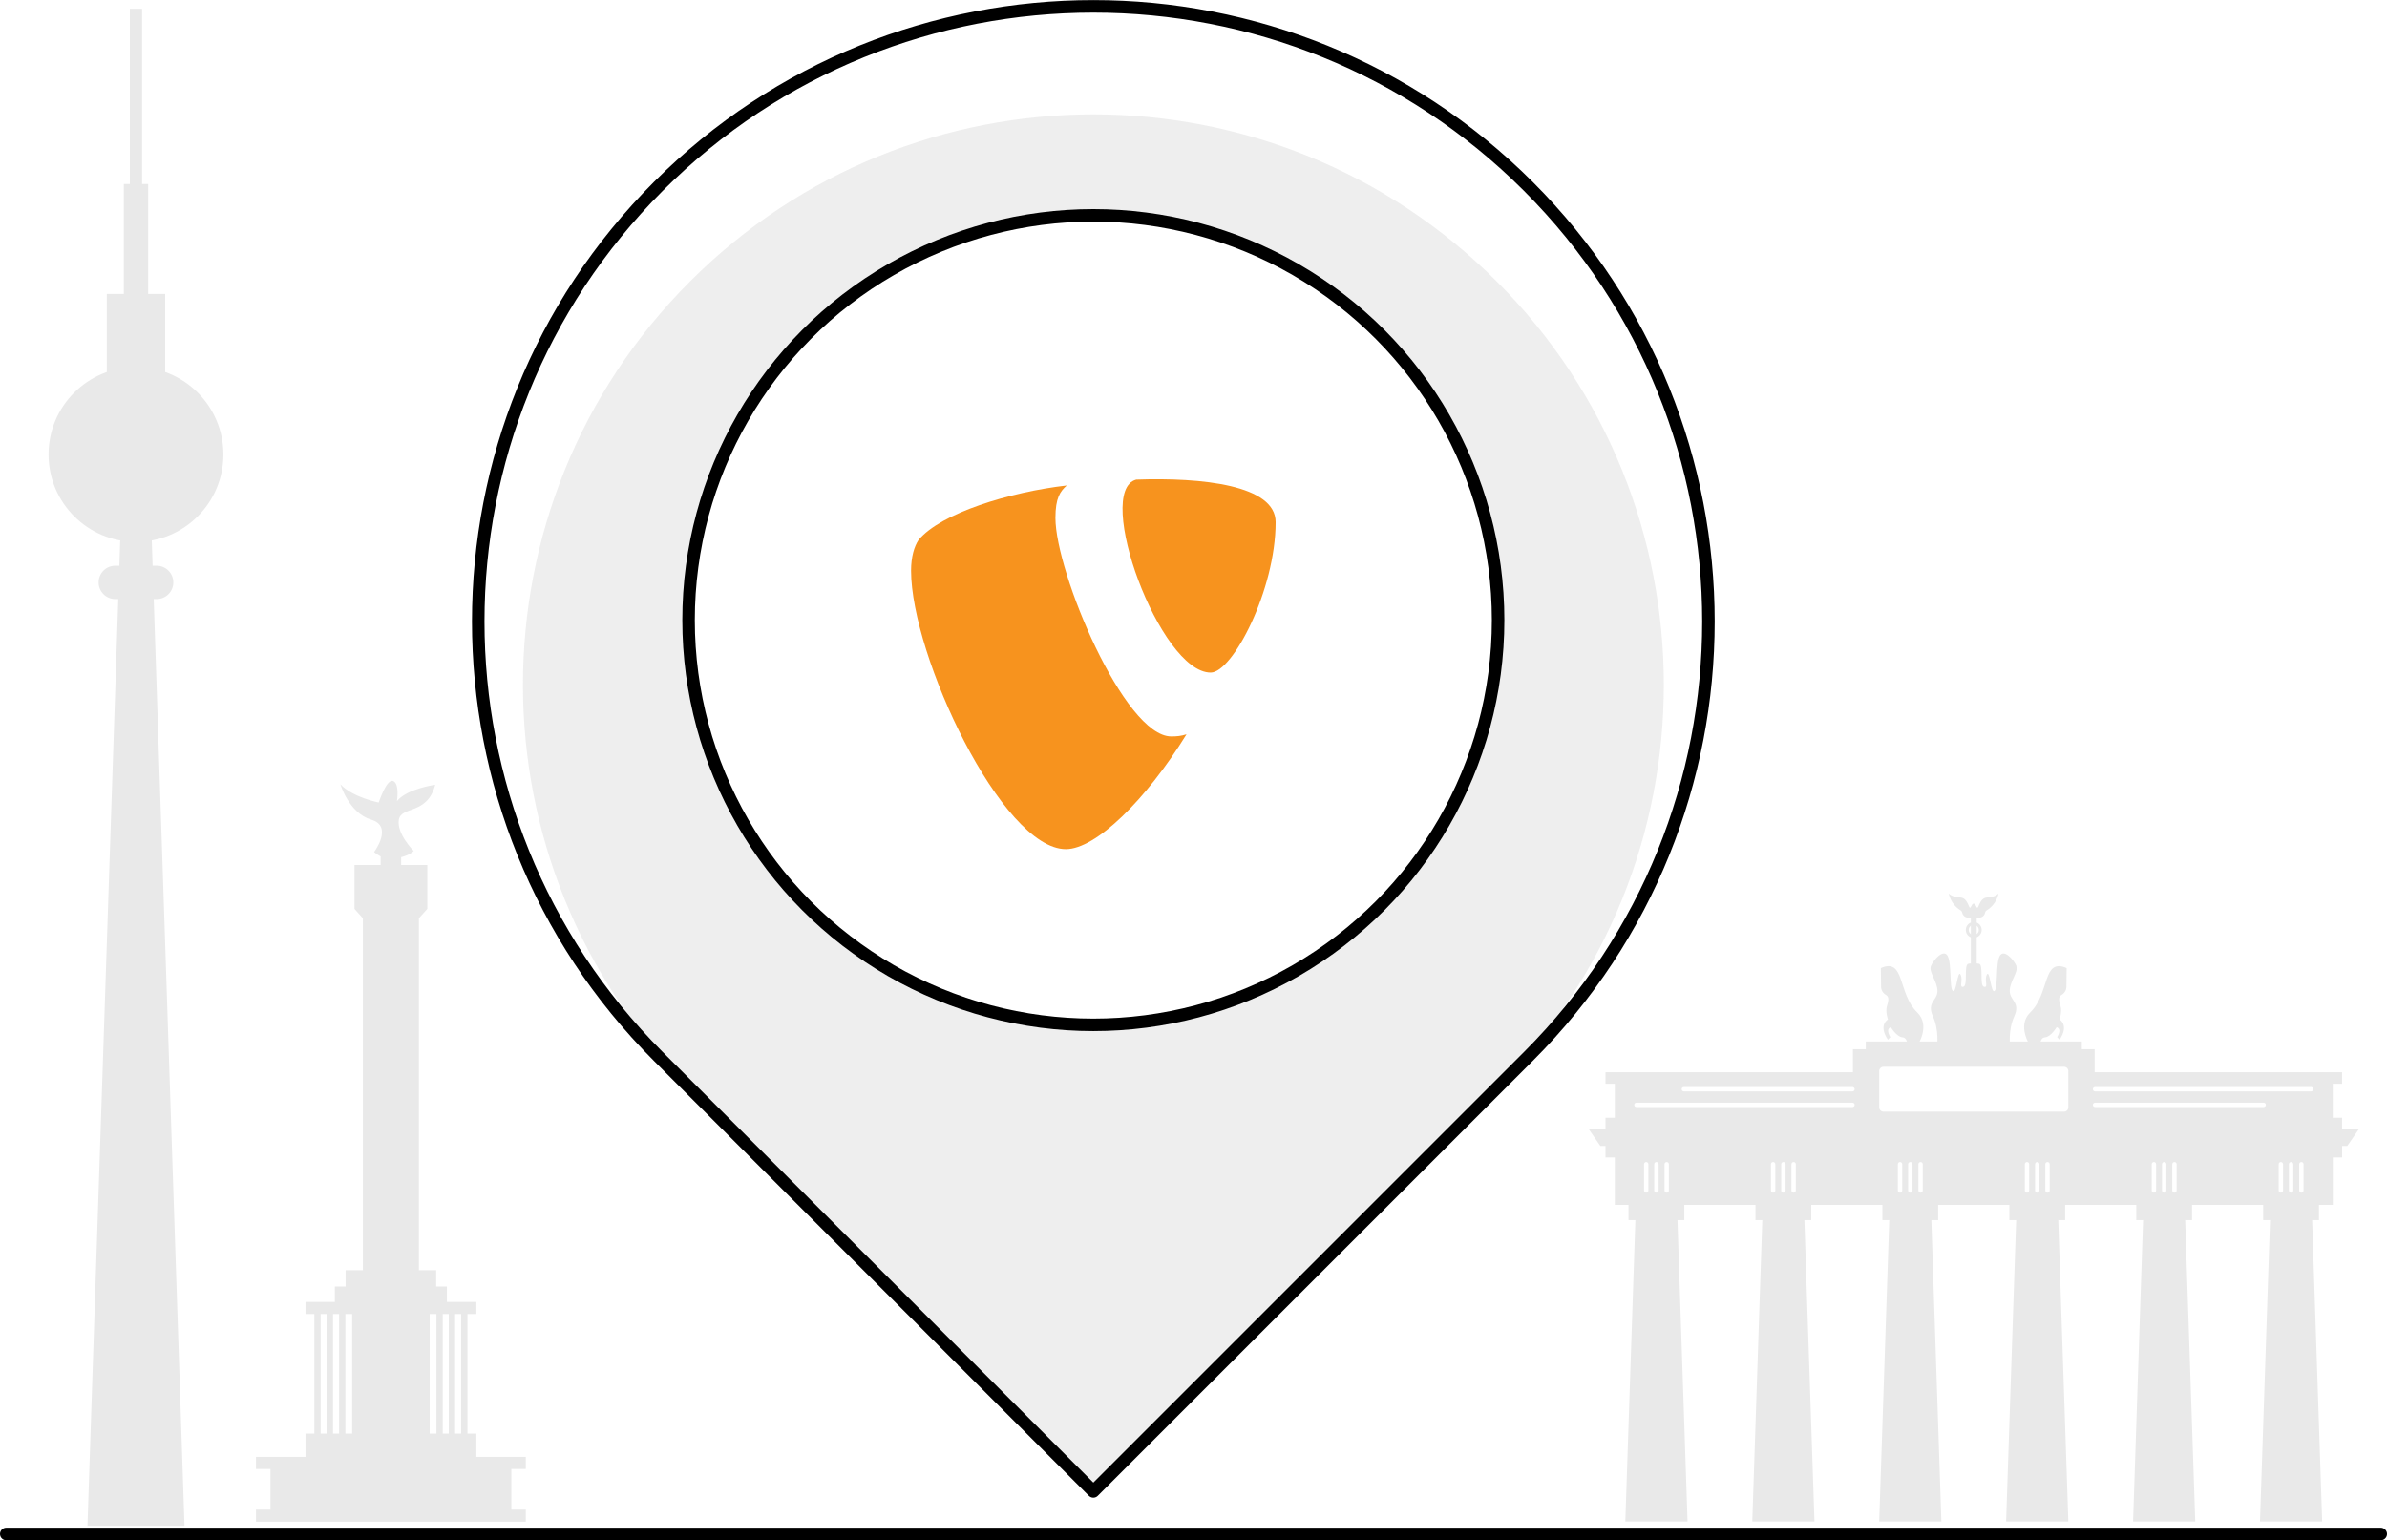 <?xml version="1.0" encoding="UTF-8"?>
<svg xmlns="http://www.w3.org/2000/svg" id="Layer_2" width="492.58" height="317.86" viewBox="0 0 492.58 317.86">
  <defs>
    <style>.cls-1,.cls-2{fill:#e9e9e9;}.cls-3{fill:#f7931e;}.cls-4{fill:none;stroke:#000;stroke-linecap:round;stroke-linejoin:round;stroke-width:2.58px;}.cls-2{opacity:.78;}</style>
  </defs>
  <g id="New">
    <polygon class="cls-1" points="348.24 314.01 335.4 314.01 337.52 250.51 346.12 250.51 348.24 314.01"></polygon>
    <rect class="cls-1" x="336.06" y="248.16" width="11.51" height="3.64"></rect>
    <polygon class="cls-1" points="374.43 314.01 361.6 314.01 363.71 250.51 372.31 250.51 374.43 314.01"></polygon>
    <rect class="cls-1" x="362.26" y="248.16" width="11.51" height="3.64"></rect>
    <polygon class="cls-1" points="400.62 314.01 387.79 314.01 389.91 250.51 398.51 250.51 400.62 314.01"></polygon>
    <rect class="cls-1" x="388.45" y="248.16" width="11.51" height="3.64"></rect>
    <polygon class="cls-1" points="426.82 314.01 413.98 314.01 416.1 250.51 424.7 250.51 426.82 314.01"></polygon>
    <rect class="cls-1" x="414.65" y="248.16" width="11.51" height="3.64"></rect>
    <polygon class="cls-1" points="453.01 314.01 440.18 314.01 442.29 250.51 450.89 250.51 453.01 314.01"></polygon>
    <rect class="cls-1" x="440.84" y="248.16" width="11.51" height="3.64"></rect>
    <polygon class="cls-1" points="479.2 314.01 466.37 314.01 468.49 250.51 477.09 250.51 479.2 314.01"></polygon>
    <rect class="cls-1" x="467.03" y="248.16" width="11.51" height="3.64"></rect>
    <path class="cls-1" d="M483.31,233.05v-2.38h-1.92v-7.01h1.92v-2.38h-51.06v-4.76h-2.65v-1.59h-44.58v1.59h-2.65v4.76h-51.06v2.38h1.92v7.01h-1.92v2.38h-3.44l2.38,3.44h1.06v2.38h1.92v9.79h148.17v-9.79h1.92v-2.38h1.06l2.38-3.44h-3.44ZM340.16,245.68c0,.25-.2.45-.45.45s-.45-.2-.45-.45v-5.42c0-.25.2-.45.45-.45s.45.2.45.45v5.42ZM342.27,245.68c0,.25-.2.45-.45.45s-.45-.2-.45-.45v-5.42c0-.25.2-.45.45-.45s.45.2.45.45v5.42ZM344.39,245.68c0,.25-.2.45-.45.45s-.45-.2-.45-.45v-5.42c0-.25.2-.45.45-.45s.45.2.45.45v5.42ZM366.35,245.68c0,.25-.2.45-.45.45s-.45-.2-.45-.45v-5.42c0-.25.2-.45.45-.45s.45.2.45.45v5.42ZM368.47,245.68c0,.25-.2.45-.45.45s-.45-.2-.45-.45v-5.42c0-.25.2-.45.45-.45s.45.2.45.45v5.42ZM370.58,245.68c0,.25-.2.45-.45.45s-.45-.2-.45-.45v-5.42c0-.25.2-.45.45-.45s.45.2.45.45v5.42ZM382.27,228.46h-44.58c-.25,0-.45-.2-.45-.45s.2-.45.45-.45h44.58c.25,0,.45.2.45.45s-.2.45-.45.45ZM382.27,225.23h-34.79c-.25,0-.45-.2-.45-.45s.2-.45.45-.45h34.79c.25,0,.45.2.45.45s-.2.45-.45.45ZM392.54,245.68c0,.25-.2.45-.45.45s-.45-.2-.45-.45v-5.42c0-.25.2-.45.45-.45s.45.2.45.45v5.42ZM394.66,245.68c0,.25-.2.45-.45.45s-.45-.2-.45-.45v-5.42c0-.25.2-.45.45-.45s.45.2.45.45v5.42ZM396.78,245.68c0,.25-.2.45-.45.45s-.45-.2-.45-.45v-5.42c0-.25.2-.45.45-.45s.45.2.45.45v5.42ZM418.74,245.68c0,.25-.2.45-.45.45s-.45-.2-.45-.45v-5.42c0-.25.2-.45.45-.45s.45.2.45.45v5.42ZM420.86,245.68c0,.25-.2.45-.45.45s-.45-.2-.45-.45v-5.42c0-.25.2-.45.45-.45s.45.2.45.45v5.42ZM422.97,245.68c0,.25-.2.45-.45.45s-.45-.2-.45-.45v-5.42c0-.25.2-.45.45-.45s.45.2.45.45v5.42ZM426.82,228.52c0,.49-.4.89-.89.89h-37.25c-.49,0-.89-.4-.89-.89v-7.48c0-.49.4-.89.89-.89h37.25c.49,0,.89.4.89.89v7.48ZM444.93,245.68c0,.25-.2.45-.45.45s-.45-.2-.45-.45v-5.42c0-.25.2-.45.45-.45s.45.2.45.45v5.42ZM447.05,245.68c0,.25-.2.45-.45.45s-.45-.2-.45-.45v-5.42c0-.25.2-.45.45-.45s.45.2.45.45v5.42ZM449.17,245.68c0,.25-.2.45-.45.45s-.45-.2-.45-.45v-5.42c0-.25.2-.45.45-.45s.45.2.45.45v5.42ZM467.13,228.46h-34.79c-.25,0-.45-.2-.45-.45s.2-.45.45-.45h34.79c.25,0,.45.2.45.45s-.2.45-.45.45ZM471.13,245.68c0,.25-.2.45-.45.45s-.45-.2-.45-.45v-5.42c0-.25.2-.45.45-.45s.45.2.45.45v5.42ZM473.24,245.68c0,.25-.2.45-.45.45s-.45-.2-.45-.45v-5.42c0-.25.2-.45.45-.45s.45.2.45.45v5.42ZM475.36,245.68c0,.25-.2.45-.45.45s-.45-.2-.45-.45v-5.42c0-.25.2-.45.45-.45s.45.2.45.45v5.42ZM476.92,225.23h-44.58c-.25,0-.45-.2-.45-.45s.2-.45.45-.45h44.58c.25,0,.45.2.45.45s-.2.45-.45.45Z"></path>
    <path class="cls-1" d="M418.96,215.85s-2.84-4.16,0-6.91c4.07-3.95,2.48-11.34,7.51-9.16l-.05,3.86c0,.68-.37,1.3-.95,1.65-.61.36-.73.85-.26,2.33.36,1.13-.2,2.78-.2,2.78,0,0,2.05,1.12,0,4.17l-.5-.53s1.09-1.65-.1-2.05c0,0-1.19,1.98-2.38,2.08-1.19.1-.99,1.79-.99,1.79h-2.08Z"></path>
    <path class="cls-1" d="M395.64,215.85s2.84-4.16,0-6.91c-4.07-3.95-2.48-11.34-7.51-9.16l.05,3.86c0,.68.37,1.3.95,1.65.61.36.73.85.26,2.33-.36,1.13.2,2.78.2,2.78,0,0-2.05,1.12,0,4.17l.5-.53s-1.09-1.65.1-2.05c0,0,1.19,1.98,2.38,2.08,1.19.1.99,1.79.99,1.79h2.08Z"></path>
    <path class="cls-1" d="M416.12,199.38c-.48-1.23-2.6-3.67-3.46-2.09-.86,1.59-.33,6.55-1.06,7.21-.73.66-.99-4.5-1.59-3.37-.6,1.12.4,2.78-.6,2.51-.99-.26,0-4.63-1.06-4.76l-1.06-.13-1.06.13c-1.06.13-.07,4.5-1.06,4.76-.99.26,0-1.39-.6-2.51-.6-1.12-.86,4.03-1.59,3.37-.73-.66-.2-5.62-1.06-7.21-.86-1.59-2.98.86-3.46,2.09-.48,1.23,1.34,3.14,1.35,5.12s-2.26,2.32-.94,5.23c1.32,2.91.86,6.12.86,6.12h15.08s-.46-3.21.86-6.12c1.32-2.91-.95-3.24-.94-5.23s1.83-3.9,1.35-5.12Z"></path>
    <rect class="cls-1" x="406.7" y="188.16" width="1.21" height="10.74"></rect>
    <path class="cls-1" d="M407.3,193.55c-.91,0-1.64-.74-1.64-1.64s.74-1.64,1.64-1.64,1.64.74,1.64,1.64-.74,1.64-1.64,1.64ZM407.3,190.87c-.57,0-1.04.46-1.04,1.04s.46,1.04,1.04,1.04,1.04-.46,1.04-1.04-.46-1.04-1.04-1.04Z"></path>
    <path class="cls-1" d="M410.11,185.21c-1.79.07-1.79,2.78-2.22,1.98-.43-.79-.4-.68-.6-.68s-.17-.12-.6.68c-.43.79-.43-1.92-2.22-1.98-1.75-.07-2.32-.83-2.32-.83,0,0,.29,2.15,2.4,3.47.19.12.31.24.38.53.13.57.62.99,1.2.99h2.3c.59,0,1.07-.42,1.2-.99.07-.29.18-.41.38-.53,2.11-1.32,2.4-3.47,2.4-3.47,0,0-.56.76-2.32.83Z"></path>
    <rect class="cls-1" x="74.88" y="189.5" width="11.56" height="76.87"></rect>
    <polygon class="cls-1" points="86.44 189.5 80.66 189.5 74.88 189.5 73.15 187.57 73.15 178.51 80.66 178.51 88.18 178.51 88.18 187.57 86.44 189.5"></polygon>
    <path class="cls-1" d="M80.66,177.18s3.08-.01,4.72-1.55c0,0-3.56-3.56-3.08-6.45s5.88-.96,7.51-7.22c0,0-5.78.77-7.9,3.37,0,0,.58-3.56-.77-4.14-1.35-.58-2.99,4.43-2.99,4.43,0,0-5.39-1.06-7.9-3.76,0,0,1.73,5.93,6.36,7.3,4.62,1.37.58,6.67.58,6.67,0,0,1.65,1.53,3.47,1.36Z"></path>
    <rect class="cls-1" x="78.54" y="174.85" width="4.24" height="6.65"></rect>
    <rect class="cls-1" x="71.32" y="262.13" width="18.69" height="4.82"></rect>
    <rect class="cls-1" x="69.1" y="265.5" width="23.12" height="4.82"></rect>
    <rect class="cls-1" x="63.04" y="295.85" width="35.26" height="4.82"></rect>
    <rect class="cls-1" x="55.81" y="301.91" width="49.71" height="10.89"></rect>
    <rect class="cls-1" x="63.04" y="268.68" width="35.26" height="2.5"></rect>
    <rect class="cls-1" x="52.82" y="300.66" width="55.68" height="2.5"></rect>
    <rect class="cls-1" x="52.82" y="311.55" width="55.68" height="2.5"></rect>
    <rect class="cls-1" x="72.67" y="269.93" width="15.99" height="26.68"></rect>
    <rect class="cls-1" x="64.87" y="269.93" width="1.3" height="26.68"></rect>
    <rect class="cls-1" x="67.42" y="269.93" width="1.3" height="26.68"></rect>
    <rect class="cls-1" x="69.97" y="269.93" width="1.3" height="26.68"></rect>
    <rect class="cls-1" x="90.06" y="269.93" width="1.3" height="26.68"></rect>
    <rect class="cls-1" x="92.61" y="269.93" width="1.3" height="26.68"></rect>
    <rect class="cls-1" x="95.16" y="269.93" width="1.3" height="26.68"></rect>
    <path class="cls-2" d="M308.87,58.08h0c-45.97-45.97-120.51-45.97-166.48,0h0c-45.97,45.97-45.97,120.51,0,166.48l83.24,83.24,83.24-83.24c45.97-45.97,45.97-120.51,0-166.48ZM225.77,211.51c-46.13,0-83.53-37.4-83.53-83.53s37.4-83.53,83.53-83.53,83.53,37.4,83.53,83.53-37.4,83.53-83.53,83.53Z"></path>
    <path class="cls-4" d="M225.62,1.29h0c70.07,0,126.96,56.89,126.96,126.96v126.96h-126.96c-70.07,0-126.96-56.89-126.96-126.96h0C98.66,58.18,155.55,1.29,225.62,1.29Z" transform="translate(156.77 -121.98) rotate(45)"></path>
    <path class="cls-3" d="M217.8,106.88c0-4.15,1-5.51,2.35-6.7-11.77,1.36-25.97,5.7-30.59,11.24-.91,1.36-1.55,3.52-1.55,6.34,0,17.55,18.74,57.48,31.95,57.48,6.15,0,16.47-10.05,24.89-23.7-1.16.36-1.99.44-3.16.44-9.69-.03-23.89-33.89-23.89-45.1Z"></path>
    <path class="cls-3" d="M234.47,98.98c-8.81,2.33,4.87,39.82,15.37,39.82,4.51,0,13.4-17.03,13.4-31.04,0-7.66-15.18-9.25-28.76-8.78Z"></path>
    <line class="cls-4" x1="1.29" y1="316.57" x2="491.29" y2="316.57"></line>
    <circle class="cls-4" cx="225.62" cy="127.97" r="83.53"></circle>
    <polygon class="cls-1" points="38.07 314.9 18.05 314.9 24.94 107.57 31.19 107.57 38.07 314.9"></polygon>
    <path class="cls-1" d="M32.33,123.63h-8.54c-1.9,0-3.44-1.54-3.44-3.44h0c0-1.9,1.54-3.44,3.44-3.44h8.54c1.9,0,3.44,1.54,3.44,3.44h0c0,1.9-1.54,3.44-3.44,3.44Z"></path>
    <circle class="cls-1" cx="28.06" cy="93.79" r="18.04"></circle>
    <rect class="cls-1" x="22.04" y="60.66" width="12.05" height="21.51"></rect>
    <rect class="cls-1" x="25.55" y="37.97" width="5.03" height="31.15"></rect>
    <rect class="cls-1" x="26.8" y="1.81" width="2.52" height="51.64"></rect>
  </g>
</svg>
